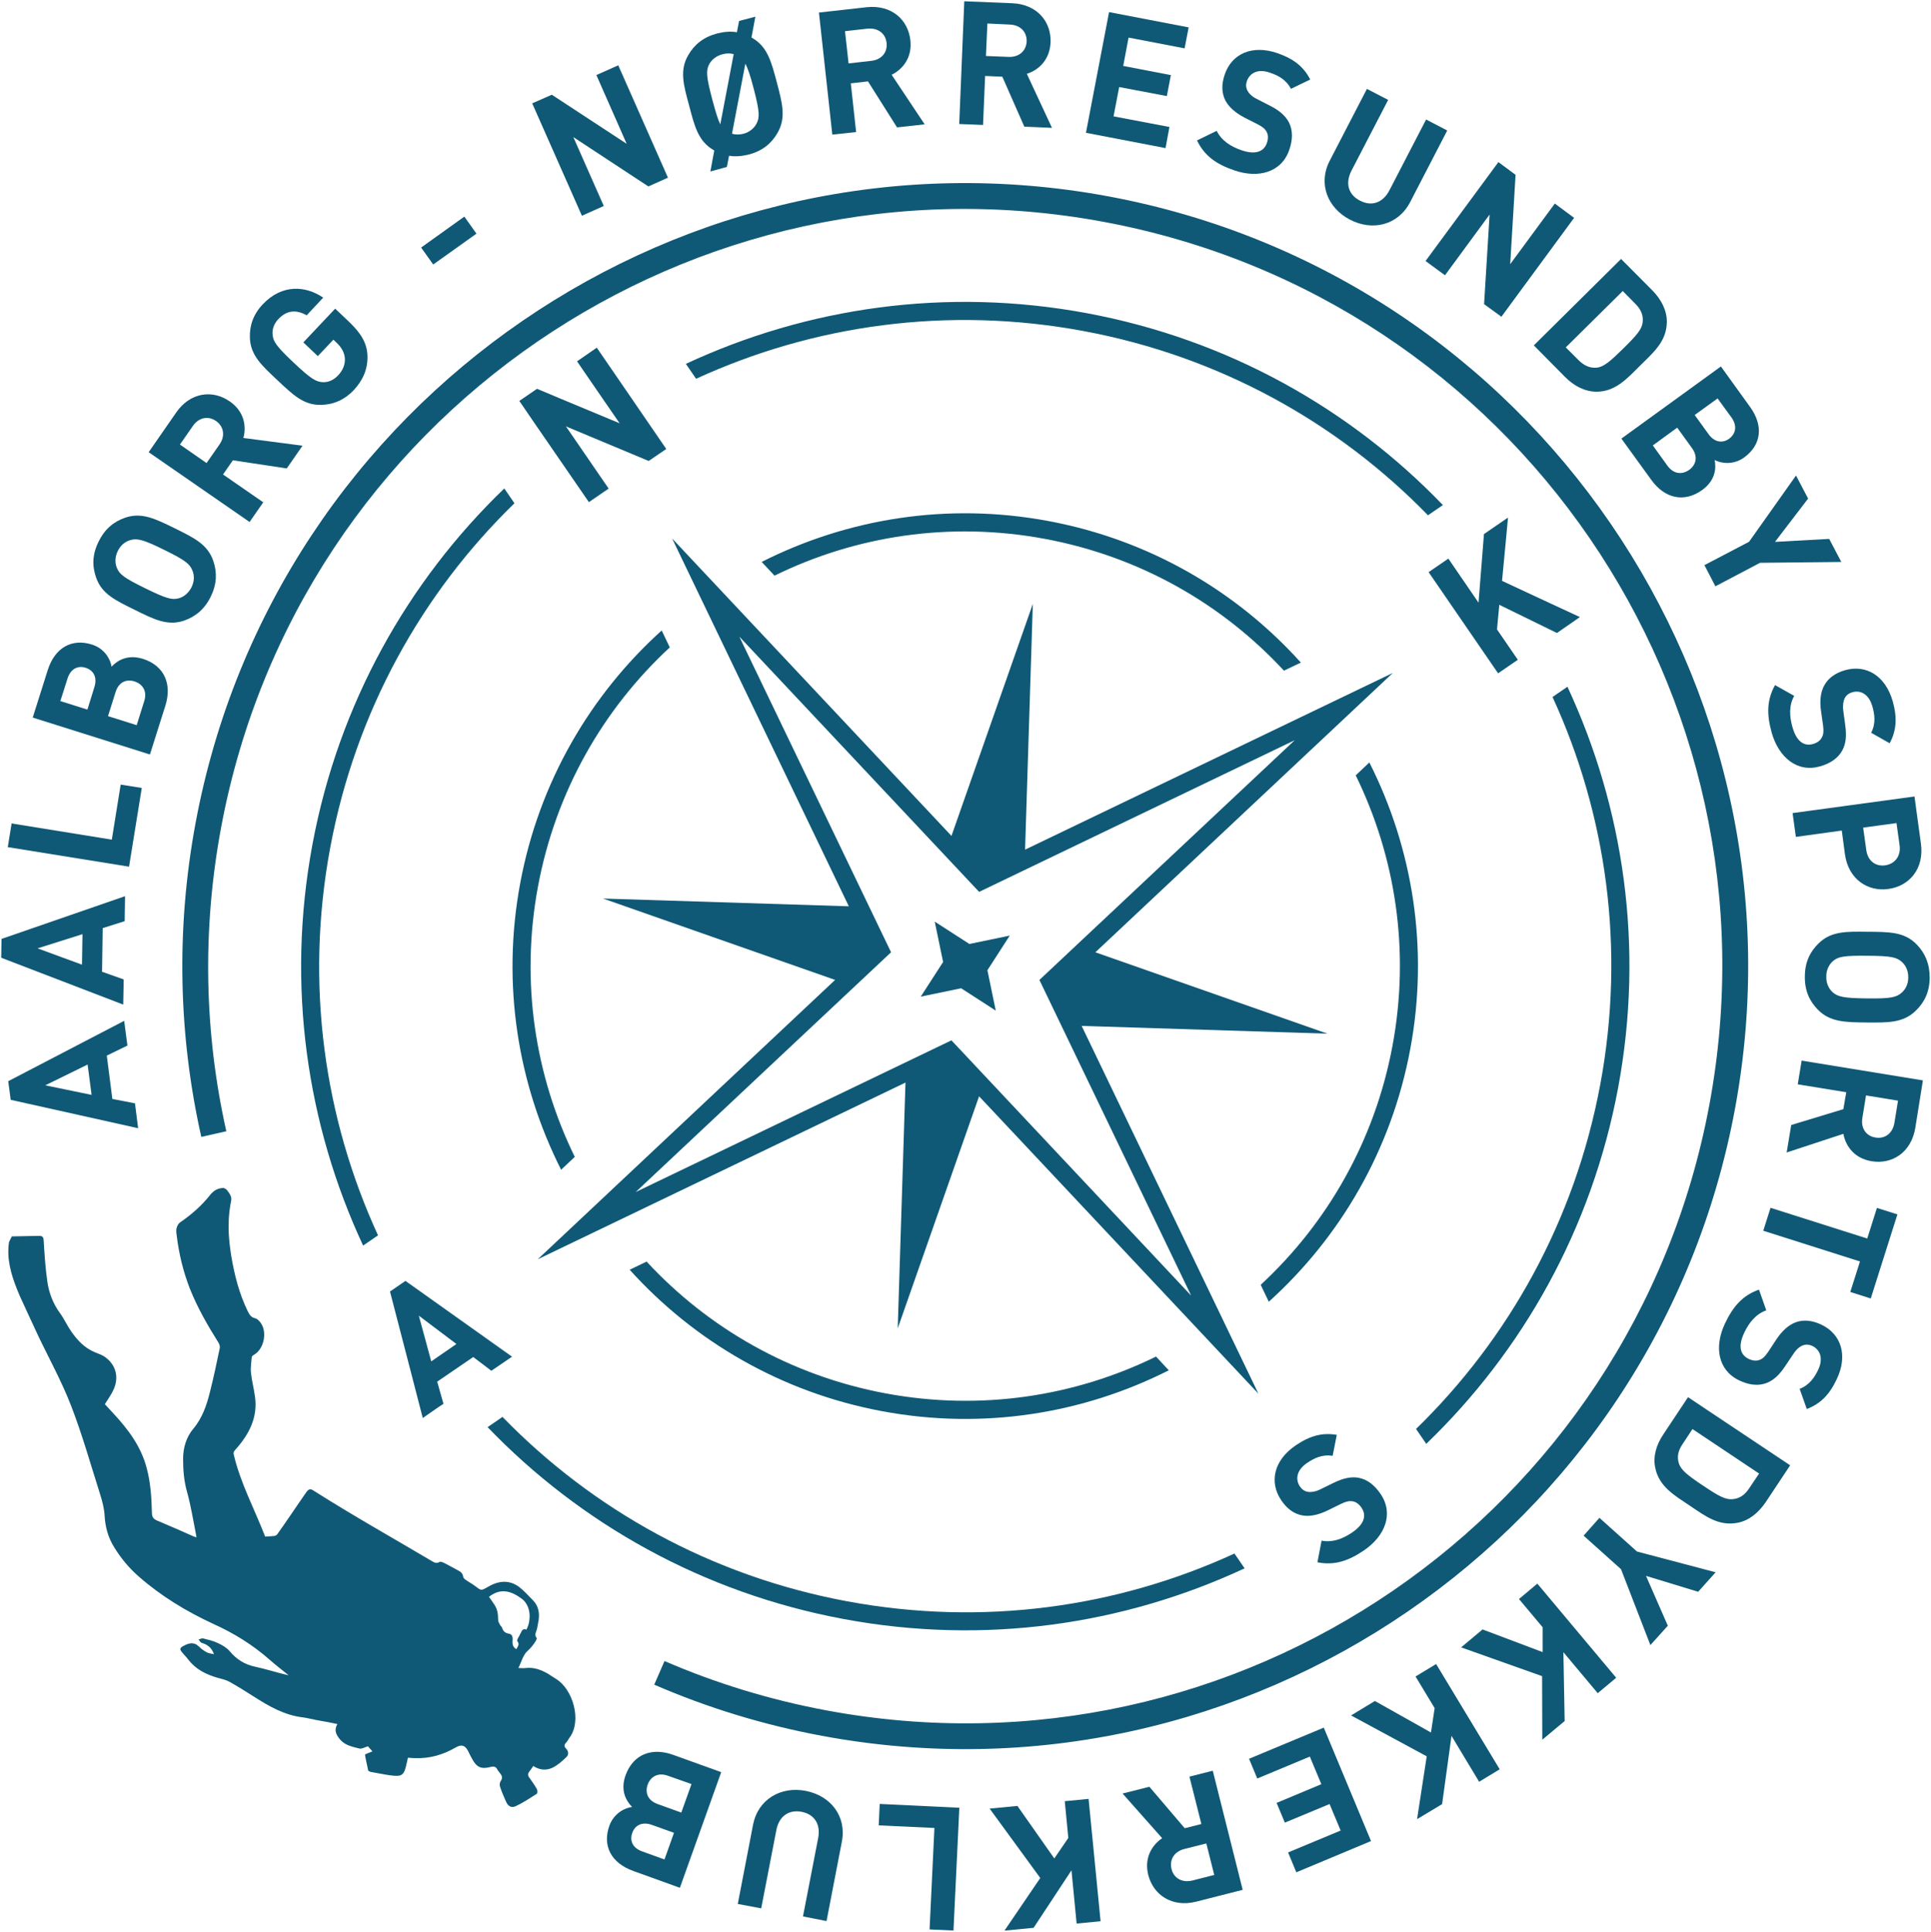 <?xml version="1.0" encoding="UTF-8" standalone="no"?>
<!-- Created with Inkscape (http://www.inkscape.org/) -->

<svg
   xmlns:dc="http://purl.org/dc/elements/1.1/"
   xmlns:cc="http://creativecommons.org/ns#"
   xmlns:rdf="http://www.w3.org/1999/02/22-rdf-syntax-ns#"
   xmlns:svg="http://www.w3.org/2000/svg"
   xmlns="http://www.w3.org/2000/svg"
   xmlns:sodipodi="http://sodipodi.sourceforge.net/DTD/sodipodi-0.dtd"
   xmlns:inkscape="http://www.inkscape.org/namespaces/inkscape"
   version="1.1"
   id="svg4518"
   xml:space="preserve"
   width="281.944"
   height="282.017"
   viewBox="0 0 281.944 282.017"
   sodipodi:docname="ANSK logo.svg"
   inkscape:version="0.92.4 (5da689c313, 2019-01-14)"><defs
     id="defs4522"><clipPath
       clipPathUnits="userSpaceOnUse"
       id="clipPath4534"><path
         d="M 0,211.513 H 211.458 V 0 H 0 Z"
         id="path4532"
         inkscape:connector-curvature="0" /></clipPath></defs><sodipodi:namedview
     pagecolor="#ffffff"
     bordercolor="#666666"
     borderopacity="1"
     objecttolerance="10"
     gridtolerance="10"
     guidetolerance="10"
     inkscape:pageopacity="0"
     inkscape:pageshadow="2"
     inkscape:window-width="1920"
     inkscape:window-height="1017"
     id="namedview4520"
     showgrid="false"
     inkscape:zoom="3.0069074"
     inkscape:cx="140.972"
     inkscape:cy="141.00867"
     inkscape:window-x="-8"
     inkscape:window-y="-8"
     inkscape:window-maximized="1"
     inkscape:current-layer="g4526" /><g
     id="g4526"
     inkscape:groupmode="layer"
     inkscape:label="ANSK logo"
     transform="matrix(1.333,0,0,-1.333,0,282.017)"><g
       id="g4528"><g
         id="g4530"
         clip-path="url(#clipPath4534)"><g
           id="g4536"
           transform="translate(74.625,13.049)"><path
             d="m 0,0 -2.573,0.927 c -1.128,0.397 -1.417,1.282 -1.104,2.149 0.31,0.837 1.103,1.361 2.22,0.954 L 1.118,3.123 Z M -1.842,-5.136 -4.26,-4.26 c -1.052,0.358 -1.423,1.161 -1.108,2.038 0.304,0.868 1.108,1.249 2.159,0.871 L -0.8,-2.216 Z M -6.109,4.075 C -6.71,2.388 -6.011,1.239 -5.386,0.614 -6.132,0.539 -7.377,-0.047 -7.88,-1.444 c -0.773,-2.169 0.161,-4.074 2.638,-4.957 l 5.088,-1.836 4.526,12.665 -5.28,1.901 C -3.173,7.145 -5.249,6.444 -6.109,4.075"
             style="fill:#0f5976;fill-opacity:1;fill-rule:nonzero;stroke:none"
             id="path4538"
             inkscape:connector-curvature="0" /></g><g
           id="g4540"
           transform="translate(88.247,15.428)"><path
             d="m 0,0 c -2.701,0.523 -5.209,-0.908 -5.76,-3.698 l -1.675,-8.688 2.566,-0.481 1.662,8.584 c 0.296,1.514 1.369,2.256 2.765,1.988 1.395,-0.268 2.107,-1.358 1.812,-2.874 l -1.662,-8.582 2.58,-0.51 1.675,8.687 C 4.514,-2.769 2.716,-0.521 0,0"
             style="fill:#0f5976;fill-opacity:1;fill-rule:nonzero;stroke:none"
             id="path4542"
             inkscape:connector-curvature="0" /></g><g
           id="g4544"
           transform="translate(96.36,13.996)"><path
             d="M 0,0 -0.11,-2.349 5.991,-2.631 5.461,-13.744 8.078,-13.865 8.72,-0.419 Z"
             style="fill:#0f5976;fill-opacity:1;fill-rule:nonzero;stroke:none"
             id="path4546"
             inkscape:connector-curvature="0" /></g><g
           id="g4548"
           transform="translate(116.629,14.296)"><path
             d="m 0,0 0.388,-4.024 -1.534,-2.246 -4.041,5.751 -3.042,-0.291 5.546,-7.601 -3.92,-5.764 3.191,0.31 4.147,6.293 0.564,-5.83 2.623,0.253 -1.313,13.402 z"
             style="fill:#0f5976;fill-opacity:1;fill-rule:nonzero;stroke:none"
             id="path4550"
             inkscape:connector-curvature="0" /></g><g
           id="g4552"
           transform="translate(133.001,6.22)"><path
             d="m 0,0 -2.388,-0.609 c -1.134,-0.278 -2.045,0.253 -2.289,1.253 -0.253,1.01 0.288,1.919 1.404,2.198 l 2.407,0.607 z m -2.716,10.766 1.307,-5.19 -1.823,-0.461 -3.872,4.542 -2.939,-0.74 4.34,-4.895 C -6.851,3.253 -7.689,1.828 -7.229,0.004 c 0.555,-2.189 2.592,-3.591 5.238,-2.934 l 5.108,1.298 -3.279,13.047 z"
             style="fill:#0f5976;fill-opacity:1;fill-rule:nonzero;stroke:none"
             id="path4554"
             inkscape:connector-curvature="0" /></g><g
           id="g4556"
           transform="translate(136.813,18.943)"><path
             d="m 0,0 0.9,-2.162 5.759,2.399 1.262,-3.02 -4.9,-2.051 0.9,-2.161 4.9,2.036 1.214,-2.901 -5.758,-2.399 0.901,-2.177 8.184,3.424 -5.175,12.421 z"
             style="fill:#0f5976;fill-opacity:1;fill-rule:nonzero;stroke:none"
             id="path4558"
             inkscape:connector-curvature="0" /></g><g
           id="g4560"
           transform="translate(155.05,27.954)"><path
             d="m 0,0 2.094,-3.465 -0.404,-2.669 -6.142,3.45 -2.61,-1.582 8.287,-4.477 -1.057,-6.881 2.742,1.645 1.029,7.477 3.026,-5.027 2.255,1.365 -6.964,11.528 z"
             style="fill:#0f5976;fill-opacity:1;fill-rule:nonzero;stroke:none"
             id="path4562"
             inkscape:connector-curvature="0" /></g><g
           id="g4564"
           transform="translate(166.381,36.437)"><path
             d="m 0,0 2.594,-3.095 0.001,-2.719 -6.585,2.483 -2.347,-1.964 8.869,-3.15 0.021,-6.961 2.45,2.041 -0.138,7.542 3.76,-4.489 2.024,1.689 -8.639,10.31 z"
             style="fill:#0f5976;fill-opacity:1;fill-rule:nonzero;stroke:none"
             id="path4566"
             inkscape:connector-curvature="0" /></g><g
           id="g4568"
           transform="translate(175.192,45.328)"><path
             d="m 0,0 -1.734,-1.951 4.099,-3.673 3.218,-8.311 1.91,2.12 -2.391,5.459 5.714,-1.741 1.911,2.135 -8.612,2.274 z"
             style="fill:#0f5976;fill-opacity:1;fill-rule:nonzero;stroke:none"
             id="path4570"
             inkscape:connector-curvature="0" /></g><g
           id="g4572"
           transform="translate(185.384,55.053)"><path
             d="M 0,0 7.297,-4.873 6.199,-6.506 C 5.698,-7.269 5.12,-7.607 4.415,-7.678 3.648,-7.761 2.883,-7.359 1.186,-6.213 c -1.69,1.125 -2.451,1.718 -2.677,2.463 -0.215,0.683 -0.11,1.345 0.401,2.096 z m -3.177,-0.559 c -0.785,-1.159 -1.161,-2.431 -0.906,-3.664 0.415,-2.1 2.146,-3.059 3.807,-4.181 1.69,-1.125 3.145,-2.271 5.246,-1.856 1.231,0.244 2.258,1.09 3.041,2.239 L 10.7,-3.971 -0.487,3.49 Z"
             style="fill:#0f5976;fill-opacity:1;fill-rule:nonzero;stroke:none"
             id="path4574"
             inkscape:connector-curvature="0" /></g><g
           id="g4576"
           transform="translate(199.508,66.485)"><path
             d="m 0,0 c -1.026,0.485 -1.955,0.569 -2.8,0.267 -0.8,-0.302 -1.488,-0.914 -2.138,-1.885 l -0.897,-1.364 c -0.348,-0.516 -0.597,-0.746 -0.936,-0.873 -0.356,-0.143 -0.776,-0.092 -1.199,0.108 -0.981,0.471 -1.152,1.468 -0.482,2.872 0.529,1.117 1.285,2.046 2.412,2.444 L -6.838,3.837 C -8.617,3.216 -9.68,1.996 -10.551,0.154 c -1.214,-2.537 -0.812,-5.127 1.543,-6.256 1.072,-0.513 2.107,-0.64 3.024,-0.275 0.726,0.284 1.357,0.837 2.036,1.867 l 0.896,1.334 c 0.303,0.471 0.67,0.778 1.011,0.905 0.355,0.142 0.729,0.09 1.032,-0.052 0.845,-0.4 1.254,-1.347 0.656,-2.615 -0.386,-0.8 -0.934,-1.664 -2.031,-2.092 l 0.781,-2.208 c 1.497,0.571 2.491,1.579 3.275,3.255 C 2.928,-3.356 2.159,-1.027 0,0"
             style="fill:#0f5976;fill-opacity:1;fill-rule:nonzero;stroke:none"
             id="path4578"
             inkscape:connector-curvature="0" /></g><g
           id="g4580"
           transform="translate(204.527,75.92)"><path
             d="M 0,0 -10.593,3.365 -11.389,0.853 -0.796,-2.513 -1.857,-5.854 0.385,-6.565 3.303,2.643 1.062,3.354 Z"
             style="fill:#0f5976;fill-opacity:1;fill-rule:nonzero;stroke:none"
             id="path4582"
             inkscape:connector-curvature="0" /></g><g
           id="g4584"
           transform="translate(207.502,88.581)"><path
             d="m 0,0 c -0.198,-1.145 -1.035,-1.772 -2.071,-1.599 -1.019,0.152 -1.633,1.018 -1.436,2.161 l 0.397,2.45 3.506,-0.573 z m -10.161,6.825 -0.425,-2.597 5.313,-0.867 -0.32,-1.854 -5.709,-1.735 -0.499,-3.01 6.212,2.043 c 0.257,-1.374 1.226,-2.7 3.103,-3.001 2.211,-0.366 4.324,0.934 4.775,3.648 l 0.832,5.207 z"
             style="fill:#0f5976;fill-opacity:1;fill-rule:nonzero;stroke:none"
             id="path4586"
             inkscape:connector-curvature="0" /></g><g
           id="g4588"
           transform="translate(208.323,106.211)"><path
             d="m 0,0 c 0.425,-0.378 0.71,-0.979 0.697,-1.703 -0.003,-0.726 -0.299,-1.303 -0.729,-1.671 -0.59,-0.509 -1.213,-0.65 -3.79,-0.62 -2.588,0.03 -3.203,0.181 -3.774,0.687 -0.423,0.398 -0.702,0.968 -0.687,1.703 -0.009,0.716 0.3,1.312 0.721,1.691 0.568,0.491 1.2,0.622 3.797,0.59 C -1.185,0.666 -0.569,0.517 0,0 m -3.748,3.306 c -2.316,0.026 -3.993,0.081 -5.366,-1.264 -0.968,-0.935 -1.51,-2.095 -1.515,-3.616 -0.027,-1.539 0.489,-2.696 1.425,-3.653 1.346,-1.373 3.028,-1.378 5.344,-1.404 2.337,-0.019 4.006,-0.053 5.38,1.292 0.967,0.935 1.507,2.074 1.522,3.596 0.007,1.541 -0.497,2.715 -1.424,3.661 -1.352,1.395 -3.04,1.37 -5.366,1.388"
             style="fill:#0f5976;fill-opacity:1;fill-rule:nonzero;stroke:none"
             id="path4590"
             inkscape:connector-curvature="0" /></g><g
           id="g4592"
           transform="translate(207.732,121.421)"><path
             d="m 0,0 0.341,-2.443 c 0.151,-1.169 -0.503,-2.023 -1.583,-2.187 -1.087,-0.141 -1.91,0.509 -2.071,1.69 l -0.34,2.443 z m -11.023,-1.513 5.029,0.693 0.344,-2.576 c 0.371,-2.75 2.501,-4.143 4.76,-3.82 2.278,0.302 3.945,2.204 3.565,4.966 L 1.969,2.912 -11.383,1.095 Z"
             style="fill:#0f5976;fill-opacity:1;fill-rule:nonzero;stroke:none"
             id="path4594"
             inkscape:connector-curvature="0" /></g><g
           id="g4596"
           transform="translate(199.464,133.701)"><path
             d="M 0,0 0.23,-1.624 C 0.304,-2.25 0.267,-2.58 0.095,-2.896 -0.077,-3.245 -0.43,-3.491 -0.875,-3.62 c -1.04,-0.292 -1.831,0.347 -2.253,1.847 -0.34,1.188 -0.395,2.38 0.193,3.425 l -2.102,1.179 c -0.92,-1.649 -0.914,-3.248 -0.362,-5.223 0.777,-2.702 2.787,-4.39 5.295,-3.677 1.143,0.324 1.997,0.911 2.456,1.788 0.358,0.679 0.473,1.519 0.296,2.756 L 2.435,0.054 C 2.362,0.604 2.441,1.084 2.599,1.402 2.771,1.749 3.095,1.95 3.422,2.047 4.312,2.306 5.233,1.863 5.621,0.512 5.864,-0.334 6.036,-1.346 5.491,-2.389 L 7.52,-3.539 C 8.28,-2.117 8.353,-0.711 7.851,1.07 7.041,3.876 4.937,5.114 2.635,4.465 1.537,4.143 0.803,3.603 0.356,2.801 -0.045,2.061 -0.16,1.146 0,0"
             style="fill:#0f5976;fill-opacity:1;fill-rule:nonzero;stroke:none"
             id="path4598"
             inkscape:connector-curvature="0" /></g><g
           id="g4600"
           transform="translate(187.895,147.353)"><path
             d="M 0,0 4.89,2.573 13.791,2.667 12.465,5.191 6.526,4.865 10.155,9.607 8.83,12.133 3.688,4.877 -1.201,2.318 Z"
             style="fill:#0f5976;fill-opacity:1;fill-rule:nonzero;stroke:none"
             id="path4602"
             inkscape:connector-curvature="0" /></g><g
           id="g4604"
           transform="translate(185.321,162.503)"><path
             d="m 0,0 c 0.702,-0.968 0.446,-1.852 -0.288,-2.393 -0.744,-0.529 -1.681,-0.519 -2.393,0.45 l -1.598,2.222 2.67,1.946 z M 2.816,5.425 4.333,3.344 C 4.973,2.444 4.831,1.575 4.083,1.017 3.348,0.477 2.459,0.621 1.819,1.521 l -1.515,2.09 z m -7.234,-8.959 c 1.414,-1.937 3.515,-2.53 5.56,-1.06 1.447,1.054 1.529,2.395 1.349,3.275 0.67,-0.359 2.031,-0.595 3.233,0.279 1.87,1.362 2.171,3.461 0.609,5.588 l -3.156,4.38 -10.9,-7.902 z"
             style="fill:#0f5976;fill-opacity:1;fill-rule:nonzero;stroke:none"
             id="path4606"
             inkscape:connector-curvature="0" /></g><g
           id="g4608"
           transform="translate(177.747,179.692)"><path
             d="M 0,0 1.391,-1.409 C 2.033,-2.057 2.255,-2.68 2.184,-3.396 2.114,-4.164 1.557,-4.818 0.101,-6.254 c -1.455,-1.435 -2.182,-2.068 -2.958,-2.14 -0.713,-0.058 -1.337,0.183 -1.982,0.821 l -1.402,1.4 z m -6.334,-9.397 c 0.981,-0.994 2.162,-1.61 3.42,-1.63 2.136,-0.014 3.428,1.483 4.86,2.902 1.445,1.427 2.869,2.624 2.883,4.761 0,1.25 -0.603,2.436 -1.585,3.43 l -3.427,3.447 -9.558,-9.466 z"
             style="fill:#0f5976;fill-opacity:1;fill-rule:nonzero;stroke:none"
             id="path4610"
             inkscape:connector-curvature="0" /></g><g
           id="g4612"
           transform="translate(158.275,181.416)"><path
             d="M 0,0 4.887,6.652 4.283,-3.162 6.182,-4.539 14.144,6.29 12.032,7.856 7.144,1.219 7.733,11.003 5.851,12.396 -2.127,1.566 Z"
             style="fill:#0f5976;fill-opacity:1;fill-rule:nonzero;stroke:none"
             id="path4614"
             inkscape:connector-curvature="0" /></g><g
           id="g4616"
           transform="translate(147.876,187.505)"><path
             d="M 0,0 C 2.449,-1.275 5.258,-0.615 6.576,1.909 L 10.646,9.768 8.332,10.972 4.307,3.203 C 3.59,1.827 2.344,1.427 1.09,2.086 -0.18,2.729 -0.552,3.977 0.15,5.353 L 4.176,13.12 1.849,14.324 -2.221,6.465 C -3.538,3.94 -2.448,1.261 0,0"
             style="fill:#0f5976;fill-opacity:1;fill-rule:nonzero;stroke:none"
             id="path4618"
             inkscape:connector-curvature="0" /></g><g
           id="g4620"
           transform="translate(135.978,195.114)"><path
             d="M 0,0 C -1.174,0.406 -2.175,1.042 -2.706,2.12 L -4.863,1.072 c 0.813,-1.7 2.134,-2.612 4.061,-3.271 2.664,-0.927 5.204,-0.228 6.045,2.24 C 5.637,1.171 5.644,2.202 5.191,3.073 4.817,3.752 4.207,4.336 3.089,4.895 L 1.668,5.624 C 1.17,5.867 0.834,6.203 0.662,6.528 0.476,6.868 0.482,7.241 0.595,7.558 0.903,8.446 1.789,8.958 3.113,8.495 3.956,8.215 4.878,7.772 5.424,6.724 L 7.538,7.742 C 6.804,9.175 5.679,10.031 3.933,10.635 1.178,11.574 -1.056,10.568 -1.826,8.296 -2.191,7.228 -2.171,6.302 -1.779,5.488 -1.39,4.735 -0.703,4.123 0.324,3.578 L 1.79,2.833 C 2.35,2.547 2.593,2.328 2.765,2.004 2.951,1.664 2.945,1.245 2.792,0.794 2.441,-0.215 1.461,-0.506 0,0"
             style="fill:#0f5976;fill-opacity:1;fill-rule:nonzero;stroke:none"
             id="path4622"
             inkscape:connector-curvature="0" /></g><g
           id="g4624"
           transform="translate(128.094,197.658)"><path
             d="m 0,0 -6.121,1.163 0.616,3.211 5.221,-0.989 0.441,2.296 -5.22,1.005 0.587,3.105 6.137,-1.179 0.443,2.296 -8.717,1.674 -2.531,-13.218 8.717,-1.675 z"
             style="fill:#0f5976;fill-opacity:1;fill-rule:nonzero;stroke:none"
             id="path4626"
             inkscape:connector-curvature="0" /></g><g
           id="g4628"
           transform="translate(110.616,208.875)"><path
             d="M 0,0 C 1.154,-0.048 1.873,-0.807 1.839,-1.851 1.787,-2.882 1.01,-3.589 -0.144,-3.541 l -2.477,0.098 0.156,3.559 z m -2.939,-10.994 0.227,5.364 1.886,-0.081 2.41,-5.474 3.028,-0.128 -2.756,5.921 c 1.325,0.414 2.519,1.551 2.601,3.436 C 4.554,0.28 3,2.225 0.261,2.336 L -4.994,2.55 -5.548,-10.891 Z"
             style="fill:#0f5976;fill-opacity:1;fill-rule:nonzero;stroke:none"
             id="path4630"
             inkscape:connector-curvature="0" /></g><g
           id="g4632"
           transform="translate(95.012,208.427)"><path
             d="M 0,0 C 1.153,0.113 1.989,-0.52 2.098,-1.562 2.216,-2.595 1.546,-3.416 0.392,-3.529 l -2.456,-0.279 -0.392,3.53 z m -1.238,-11.325 -0.582,5.338 1.882,0.212 3.182,-5.038 3.027,0.334 -3.616,5.427 c 1.24,0.617 2.263,1.907 2.05,3.78 -0.245,2.24 -2.056,3.915 -4.786,3.621 l -5.228,-0.586 1.463,-13.367 z"
             style="fill:#0f5976;fill-opacity:1;fill-rule:nonzero;stroke:none"
             id="path4634"
             inkscape:connector-curvature="0" /></g><g
           id="g4636"
           transform="translate(77.667,204.502)"><path
             d="M 0,0 C 0.258,0.511 0.776,0.938 1.466,1.121 1.904,1.236 2.318,1.243 2.697,1.134 L 1.232,-6.552 C 0.976,-6.045 0.734,-5.257 0.353,-3.837 -0.312,-1.321 -0.34,-0.683 0,0 m 3.975,0.093 c 0.267,-0.509 0.54,-1.29 0.91,-2.719 C 5.538,-5.141 5.558,-5.778 5.207,-6.459 4.949,-6.971 4.45,-7.4 3.771,-7.585 3.323,-7.698 2.891,-7.693 2.512,-7.584 Z m -3.507,-9.45 0.102,-0.064 -0.426,-2.294 1.807,0.493 0.239,1.23 c 0.681,-0.118 1.384,-0.058 2.165,0.134 1.493,0.392 2.475,1.204 3.138,2.358 0.971,1.67 0.524,3.28 -0.072,5.545 C 6.823,0.29 6.408,1.916 4.768,2.884 L 4.646,2.96 5.071,5.234 3.287,4.769 3.046,3.529 C 2.367,3.657 1.652,3.588 0.871,3.396 -0.622,2.994 -1.614,2.184 -2.277,1.029 -3.258,-0.639 -2.792,-2.262 -2.183,-4.498 -1.595,-6.742 -1.2,-8.376 0.468,-9.357"
             style="fill:#0f5976;fill-opacity:1;fill-rule:nonzero;stroke:none"
             id="path4638"
             inkscape:connector-curvature="0" /></g><g
           id="g4640"
           transform="translate(66.135,189.006)"><path
             d="M 0,0 -3.335,7.545 4.883,2.141 7.028,3.1 1.585,15.408 -0.812,14.34 2.508,6.809 -5.693,12.185 -7.84,11.24 -2.396,-1.069 Z"
             style="fill:#0f5976;fill-opacity:1;fill-rule:nonzero;stroke:none"
             id="path4642"
             inkscape:connector-curvature="0" /></g><g
           id="g4644"
           transform="translate(52.188,185.976)"><path
             d="m 0,0 -1.326,1.868 -4.736,-3.391 1.327,-1.854 z"
             style="fill:#0f5976;fill-opacity:1;fill-rule:nonzero;stroke:none"
             id="path4646"
             inkscape:connector-curvature="0" /></g><g
           id="g4648"
           transform="translate(30.373,169.939)"><path
             d="m 0,0 c 1.694,-1.59 2.885,-2.774 4.812,-2.716 1.343,0.029 2.557,0.549 3.564,1.617 0.978,1.053 1.563,2.277 1.499,3.828 C 9.8,4.087 9.18,5.135 7.76,6.478 L 6.341,7.821 2.853,4.128 4.438,2.624 6.147,4.425 6.514,4.074 C 7.017,3.593 7.344,3.047 7.402,2.391 7.446,1.75 7.207,1.087 6.667,0.521 6.171,-0.012 5.578,-0.249 5.01,-0.231 4.248,-0.204 3.688,0.128 1.796,1.907 -0.082,3.688 -0.452,4.204 -0.514,4.979 -0.571,5.545 -0.376,6.162 0.12,6.682 1.04,7.658 2.084,7.741 3.219,7.094 L 5.028,9.031 C 3.132,10.318 0.557,10.561 -1.589,8.302 -2.625,7.203 -3.046,5.983 -3.002,4.64 -2.943,2.714 -1.693,1.591 0,0"
             style="fill:#0f5976;fill-opacity:1;fill-rule:nonzero;stroke:none"
             id="path4650"
             inkscape:connector-curvature="0" /></g><g
           id="g4652"
           transform="translate(24.035,162.877)"><path
             d="m 0,0 -1.41,-2.026 -2.915,2.029 1.411,2.026 c 0.645,0.946 1.689,1.144 2.541,0.55 C 0.478,1.985 0.666,0.942 0,0 m 4.801,-6.326 -4.406,3.049 1.077,1.554 5.904,-0.891 1.723,2.49 -6.475,0.845 C 2.987,2.055 2.681,3.667 1.115,4.736 -0.736,6.023 -3.191,5.745 -4.74,3.505 L -7.75,-0.836 3.303,-8.481 Z"
             style="fill:#0f5976;fill-opacity:1;fill-rule:nonzero;stroke:none"
             id="path4654"
             inkscape:connector-curvature="0" /></g><g
           id="g4656"
           transform="translate(12.904,151.224)"><path
             d="M 0,0 C 0.314,0.645 0.83,1.042 1.384,1.192 2.116,1.4 2.755,1.268 5.077,0.122 7.4,-1.015 7.892,-1.431 8.173,-2.143 8.396,-2.676 8.396,-3.311 8.079,-3.966 7.754,-4.609 7.236,-5.026 6.692,-5.179 5.95,-5.385 5.334,-5.235 3.002,-4.088 0.678,-2.951 0.175,-2.554 -0.106,-1.842 -0.33,-1.309 -0.314,-0.636 0,0 m 1.851,-6.45 c 2.086,-1.025 3.579,-1.802 5.403,-1.18 1.256,0.433 2.26,1.261 2.931,2.637 0.671,1.375 0.703,2.632 0.272,3.907 C 9.835,0.738 8.323,1.447 6.238,2.482 4.133,3.511 2.637,4.268 0.812,3.646 -0.443,3.213 -1.424,2.411 -2.095,1.036 -2.786,-0.337 -2.831,-1.622 -2.381,-2.899 -1.759,-4.725 -0.234,-5.415 1.851,-6.45"
             style="fill:#0f5976;fill-opacity:1;fill-rule:nonzero;stroke:none"
             id="path4658"
             inkscape:connector-curvature="0" /></g><g
           id="g4660"
           transform="translate(15.793,134.76)"><path
             d="m 0,0 -0.821,-2.616 -3.14,0.989 0.821,2.616 c 0.35,1.146 1.218,1.467 2.089,1.183 C -0.19,1.89 0.367,1.133 0,0 m -5.458,1.541 -0.76,-2.453 -2.965,0.936 0.781,2.451 c 0.329,1.067 1.116,1.469 1.989,1.195 0.891,-0.286 1.294,-1.064 0.955,-2.129 M 2.331,-0.451 C 3.039,1.837 2.264,3.872 -0.128,4.645 -1.843,5.179 -2.966,4.446 -3.575,3.788 -3.681,4.538 -4.288,5.766 -5.723,6.213 -7.922,6.909 -9.799,5.881 -10.575,3.38 L -12.208,-1.783 0.63,-5.828 Z"
             style="fill:#0f5976;fill-opacity:1;fill-rule:nonzero;stroke:none"
             id="path4662"
             inkscape:connector-curvature="0" /></g><g
           id="g4664"
           transform="translate(15.529,125.267)"><path
             d="m 0,0 -2.31,0.367 -0.971,-6.027 -10.976,1.773 -0.42,-2.594 13.284,-2.14 z"
             style="fill:#0f5976;fill-opacity:1;fill-rule:nonzero;stroke:none"
             id="path4666"
             inkscape:connector-curvature="0" /></g><g
           id="g4668"
           transform="translate(4.117,107.7)"><path
             d="m 0,0 4.919,1.554 -0.057,-3.34 z m 9.433,-3.403 -2.372,0.84 0.071,4.78 2.407,0.759 0.04,2.737 L -3.95,1.034 -3.984,-1.028 9.38,-6.159 Z"
             style="fill:#0f5976;fill-opacity:1;fill-rule:nonzero;stroke:none"
             id="path4670"
             inkscape:connector-curvature="0" /></g><g
           id="g4672"
           transform="translate(4.957,92.7)"><path
             d="M 0,0 4.639,2.275 5.077,-1.048 Z M 9.828,-1.973 7.349,-1.492 6.741,3.255 9,4.354 8.644,7.062 l -12.7,-6.61 0.271,-2.041 13.957,-3.11 z"
             style="fill:#0f5976;fill-opacity:1;fill-rule:nonzero;stroke:none"
             id="path4674"
             inkscape:connector-curvature="0" /></g><g
           id="g4676"
           transform="translate(57.06,32.757)"><path
             d="m 0,0 c -0.101,-0.229 -0.236,-0.424 -0.347,-0.651 -0.042,-0.096 -0.09,-0.231 -0.055,-0.276 0.29,-0.329 0.056,-0.582 -0.104,-0.884 -0.347,0.207 -0.424,0.469 -0.417,0.831 0.025,0.349 0.072,0.797 -0.412,0.87 -0.404,0.072 -0.602,0.258 -0.718,0.617 -0.043,0.137 -0.18,0.234 -0.246,0.354 -0.089,0.172 -0.203,0.379 -0.2,0.56 -0.005,0.586 -0.058,1.117 -0.396,1.624 -0.185,0.286 -0.398,0.586 -0.603,0.874 0.136,0.114 0.269,0.208 0.409,0.28 1.025,0.594 2.062,0.35 3.147,-0.466 C 0.76,3.239 1.062,2.293 0.919,1.344 0.886,1.005 0.769,0.646 0.597,0.326 0.282,0.468 0.106,0.278 0,0 m 5.348,-11.468 c 1.334,1.824 0.355,5.258 -1.495,6.394 -0.298,0.189 -0.606,0.39 -0.904,0.58 -0.761,0.431 -1.54,0.723 -2.43,0.616 -0.217,-0.033 -0.435,-0.005 -0.797,0.002 0.34,0.682 0.52,1.455 1.008,1.876 0.377,0.345 0.666,0.701 0.911,1.123 0.042,0.085 0.111,0.237 0.087,0.281 C 1.404,-0.212 1.722,0.141 1.778,0.497 1.789,0.586 1.8,0.665 1.831,0.752 1.856,0.95 1.894,1.157 1.938,1.354 2.054,2.165 1.919,2.919 1.332,3.528 0.834,4.047 0.321,4.606 -0.248,5.043 -1.376,5.834 -2.537,5.661 -3.674,4.98 -3.771,4.923 -3.849,4.872 -3.924,4.841 -4.38,4.588 -4.459,4.679 -5.019,5.104 -5.35,5.357 -5.728,5.548 -6.069,5.793 -6.19,5.869 -6.312,6.017 -6.328,6.129 -6.383,6.489 -6.582,6.666 -6.867,6.804 -7.396,7.084 -7.911,7.382 -8.423,7.64 -8.585,7.711 -8.824,7.812 -8.935,7.735 -9.241,7.543 -9.467,7.673 -9.73,7.818 c -4.314,2.559 -8.688,5.008 -12.922,7.696 -0.37,0.258 -0.562,0.263 -0.842,-0.114 -1.078,-1.538 -2.105,-3.102 -3.198,-4.629 -0.073,-0.091 -0.203,-0.166 -0.306,-0.182 -0.328,-0.039 -0.671,-0.045 -1.018,-0.071 -1.156,2.993 -2.696,5.833 -3.433,8.953 -0.069,0.251 -0.002,0.373 0.162,0.553 1.485,1.664 2.491,3.521 2.155,5.843 -0.118,0.882 -0.352,1.729 -0.44,2.608 -0.059,0.561 0.045,1.133 0.088,1.702 0.011,0.09 0.147,0.203 0.255,0.26 1.123,0.651 1.484,2.591 0.654,3.585 -0.141,0.16 -0.327,0.355 -0.503,0.398 -0.483,0.093 -0.671,0.43 -0.847,0.785 -0.949,1.947 -1.475,4.041 -1.825,6.174 -0.05,0.399 -0.12,0.792 -0.159,1.19 -0.172,1.565 -0.161,3.136 0.163,4.707 0.116,0.51 -0.228,0.897 -0.522,1.278 -0.103,0.053 -0.209,0.097 -0.311,0.161 -0.49,-0.048 -0.879,-0.169 -1.228,-0.527 -0.078,-0.061 -0.136,-0.124 -0.209,-0.215 -0.931,-1.202 -2.088,-2.192 -3.338,-3.059 -0.177,-0.118 -0.302,-0.385 -0.359,-0.589 -0.071,-0.243 -0.036,-0.519 10e-4,-0.776 0.243,-2.028 0.714,-4.004 1.466,-5.916 0.823,-2.063 1.927,-3.98 3.098,-5.844 0.11,-0.166 0.191,-0.397 0.167,-0.586 -0.34,-1.62 -0.668,-3.222 -1.075,-4.812 -0.359,-1.456 -0.835,-2.877 -1.823,-4.05 -0.786,-0.938 -1.115,-2.085 -1.125,-3.254 -0.006,-1.219 0.085,-2.471 0.441,-3.706 0.413,-1.485 0.649,-3.018 0.957,-4.54 0.025,-0.114 0.03,-0.236 0.069,-0.402 -0.135,0.047 -0.215,0.058 -0.291,0.088 -1.355,0.598 -2.699,1.195 -4.059,1.763 -0.409,0.184 -0.53,0.422 -0.534,0.856 -0.042,1.628 -0.136,3.253 -0.564,4.852 -0.619,2.398 -2.049,4.287 -3.705,6.064 -0.301,0.331 -0.61,0.672 -0.885,0.96 0.345,0.561 0.71,1.048 0.951,1.591 0.643,1.39 0.24,2.803 -1.033,3.643 -0.309,0.181 -0.655,0.315 -0.982,0.438 -1.149,0.471 -1.956,1.331 -2.635,2.317 -0.434,0.62 -0.754,1.347 -1.2,1.959 -0.772,1.048 -1.223,2.235 -1.404,3.498 -0.211,1.489 -0.31,2.984 -0.399,4.488 -0.023,0.376 -0.147,0.503 -0.5,0.498 -1.001,-0.022 -1.992,-0.036 -2.993,-0.058 -0.097,-0.208 -0.204,-0.407 -0.301,-0.617 -0.276,-1.829 0.213,-3.515 0.883,-5.195 0.11,-0.246 0.198,-0.499 0.316,-0.757 0.655,-1.405 1.281,-2.806 1.939,-4.192 1.238,-2.61 2.637,-5.129 3.672,-7.814 1.224,-3.172 2.144,-6.446 3.176,-9.695 0.235,-0.756 0.446,-1.55 0.485,-2.341 0.073,-1.24 0.389,-2.38 1.041,-3.422 0.748,-1.235 1.667,-2.322 2.755,-3.268 2.429,-2.118 5.16,-3.771 8.052,-5.112 2.287,-1.031 4.361,-2.306 6.235,-3.96 0.67,-0.59 1.386,-1.136 2.08,-1.7 -1.254,0.283 -2.482,0.694 -3.709,0.952 -1.157,0.25 -2.032,0.817 -2.791,1.732 -0.316,0.363 -0.805,0.638 -1.252,0.847 -0.512,0.248 -1.072,0.37 -1.608,0.509 -0.156,0.041 -0.343,-0.076 -0.508,-0.105 0.104,-0.135 0.198,-0.349 0.335,-0.376 0.621,-0.181 1.074,-0.502 1.352,-1.243 -0.283,0.066 -0.544,0.08 -0.762,0.188 -0.321,0.173 -0.618,0.372 -0.876,0.638 -0.554,0.556 -1.118,0.396 -1.692,0.087 -0.435,-0.237 -0.459,-0.355 -0.155,-0.726 0.216,-0.28 0.48,-0.506 0.674,-0.793 0.823,-1.054 1.92,-1.609 3.184,-1.973 0.437,-0.127 0.9,-0.217 1.296,-0.429 0.912,-0.512 1.771,-1.045 2.637,-1.601 1.685,-1.084 3.412,-2.083 5.449,-2.315 0.486,-0.063 0.953,-0.194 1.455,-0.289 0.73,-0.124 1.487,-0.272 2.303,-0.438 -0.401,-0.684 -0.134,-1.192 0.313,-1.714 0.545,-0.625 1.342,-0.778 2.084,-0.964 0.263,-0.075 0.604,0.144 0.948,0.241 0.134,-0.139 0.29,-0.33 0.493,-0.558 -0.31,-0.141 -0.801,-0.289 -0.812,-0.359 -0.006,-0.081 0.229,-1.19 0.349,-1.749 0.075,-0.05 0.15,-0.09 0.225,-0.13 0.72,-0.123 1.427,-0.275 2.13,-0.375 1.376,-0.198 1.58,-0.023 1.866,1.342 0.043,0.175 0.088,0.362 0.126,0.579 0.27,-0.015 0.518,-0.047 0.779,-0.05 1.597,-0.055 3.083,0.368 4.457,1.17 0.6,0.355 1.001,0.264 1.336,-0.344 0.135,-0.29 0.296,-0.603 0.452,-0.886 0.495,-0.93 0.997,-1.176 2.02,-0.905 0.375,0.093 0.592,0.055 0.768,-0.301 0.064,-0.129 0.19,-0.246 0.274,-0.378 0.246,-0.284 0.313,-0.545 0.068,-0.885 -0.1,-0.149 -0.125,-0.418 -0.058,-0.598 0.188,-0.579 0.428,-1.145 0.68,-1.691 0.213,-0.452 0.581,-0.66 1.043,-0.437 0.793,0.371 1.543,0.87 2.291,1.348 0.096,0.049 0.089,0.382 0.025,0.511 -0.255,0.447 -0.545,0.857 -0.835,1.267 -0.181,0.235 -0.177,0.427 -0.006,0.656 0.167,0.201 0.294,0.407 0.443,0.618 0.676,-0.459 1.425,-0.515 2.103,-0.19 0.568,0.27 1.05,0.712 1.497,1.139 0.297,0.263 0.286,0.648 -0.017,0.96 -0.213,0.218 -0.22,0.401 -0.01,0.626 0.174,0.17 0.274,0.408 0.421,0.601"
             style="fill:#0f5976;fill-opacity:1;fill-rule:nonzero;stroke:none"
             id="path4678"
             inkscape:connector-curvature="0" /></g><g
           id="g4680"
           transform="translate(156.482,148.904)"><path
             d="m 0,0 7.611,-11.081 2.163,1.482 -2.284,3.326 0.254,2.695 6.313,-3.087 0.913,0.633 1.603,1.111 -3.079,1.426 -5.45,2.538 0.448,4.73 L 8.697,5.975 7.432,5.11 6.063,4.168 5.468,-3.345 2.163,1.482 Z"
             style="fill:#0f5976;fill-opacity:1;fill-rule:nonzero;stroke:none"
             id="path4682"
             inkscape:connector-curvature="0" /></g><g
           id="g4684"
           transform="translate(149.38,41.75)"><path
             d="m 0,0 c -1.694,-1.147 -3.225,-1.657 -5.076,-1.288 l 0.454,2.367 c 1.184,-0.227 2.301,0.186 3.335,0.887 1.286,0.871 1.646,1.825 1.041,2.719 C -0.512,5.077 -0.845,5.332 -1.229,5.393 -1.586,5.446 -1.911,5.387 -2.482,5.114 L -3.958,4.389 C -5.011,3.882 -5.918,3.701 -6.749,3.848 -7.644,4.019 -8.399,4.56 -9.037,5.5 c -1.35,1.992 -0.821,4.387 1.594,6.023 1.537,1.041 2.905,1.419 4.488,1.143 l -0.455,-2.3 C -4.572,10.563 -5.483,10.083 -6.22,9.583 -7.381,8.797 -7.509,7.771 -6.988,7.004 c 0.19,-0.282 0.487,-0.518 0.871,-0.577 0.356,-0.055 0.834,0.016 1.333,0.261 l 1.444,0.706 c 1.115,0.548 1.949,0.702 2.717,0.583 C 0.355,7.814 1.174,7.181 1.844,6.192 3.31,4.028 2.336,1.583 0,0"
             style="fill:#0f5976;fill-opacity:1;fill-rule:nonzero;stroke:none"
             id="path4686"
             inkscape:connector-curvature="0" /></g><g
           id="g4688"
           transform="translate(59.001,168.91)"><path
             d="m 0,0 -0.181,0.071 -1.942,-1.328 0.169,-0.235 1.205,-1.766 6.252,-9.08 2.164,1.483 -4.679,6.813 9.064,-3.787 1.927,1.312 L 7.741,2.577 6.537,4.329 6.368,4.579 4.204,3.082 4.297,2.949 5.486,1.213 8.867,-3.702 2.293,-0.965 Z"
             style="fill:#0f5976;fill-opacity:1;fill-rule:nonzero;stroke:none"
             id="path4690"
             inkscape:connector-curvature="0" /></g><g
           id="g4692"
           transform="translate(47.237,62.466)"><path
             d="M 0,0 -1.361,5.005 2.757,1.902 Z m 6.583,-1.03 2.266,1.543 -11.675,8.3 -1.693,-1.163 2.23,-8.595 1.359,-5.257 1.728,1.199 0.539,0.354 -0.686,2.427 3.948,2.698 z"
             style="fill:#0f5976;fill-opacity:1;fill-rule:nonzero;stroke:none"
             id="path4694"
             inkscape:connector-curvature="0" /></g><g
           id="g4696"
           transform="translate(72.478,142.515)"><path
             d="m 0,0 c -7.791,-7.031 -13.428,-16.58 -15.495,-27.668 -2.068,-11.089 -0.253,-22.027 4.479,-31.394 l 1.495,1.411 c -4.346,8.877 -5.977,19.17 -4.028,29.62 1.948,10.45 7.18,19.464 14.434,26.177 z m 24.527,-83.554 c -10.45,1.95 -19.473,7.183 -26.177,14.435 l -1.856,-0.896 c 7.03,-7.791 16.569,-13.424 27.668,-15.495 11.089,-2.067 22.018,-0.251 31.384,4.483 l -1.399,1.502 c -8.876,-4.347 -19.17,-5.977 -29.62,-4.029 M 10.952,7.509 12.36,6.005 c 8.868,4.349 19.171,5.976 29.62,4.028 10.451,-1.949 19.464,-7.18 26.178,-14.434 l 1.854,0.885 C 62.983,4.285 53.444,9.919 42.346,11.989 31.247,14.06 20.318,12.242 10.952,7.509 m 66.562,-21.966 -1.494,-1.409 c 4.345,-8.878 5.976,-19.171 4.027,-29.621 -1.949,-10.45 -7.18,-19.464 -14.434,-26.177 l 0.885,-1.855 c 7.791,7.032 13.428,16.58 15.495,27.668 2.069,11.089 0.253,22.028 -4.479,31.394"
             style="fill:#0f5976;fill-opacity:1;fill-rule:nonzero;stroke:none"
             id="path4698"
             inkscape:connector-curvature="0" /></g><g
           id="g4700"
           transform="translate(56.349,156.448)"><path
             d="m 0,0 -1.111,1.622 c -10.538,-10.141 -18.133,-23.535 -21.013,-38.978 -2.883,-15.455 -0.627,-30.686 5.548,-43.943 l 1.633,1.12 c -5.899,12.828 -8.018,27.536 -5.235,42.459 C -17.393,-22.787 -10.114,-9.832 0,0 m 36.409,-120.253 c -14.922,2.782 -27.877,10.062 -37.718,20.188 l -1.632,-1.121 c 10.139,-10.538 23.534,-18.131 38.988,-21.014 15.443,-2.88 30.675,-0.624 43.932,5.55 l -1.112,1.621 c -12.827,-5.888 -27.525,-8.009 -42.458,-5.224 m -17.632,135.52 1.119,-1.633 c 12.828,5.887 27.536,8.007 42.458,5.224 14.923,-2.783 27.868,-10.06 37.71,-20.175 l 1.633,1.119 C 91.558,10.34 78.163,17.934 62.719,20.814 47.266,23.696 32.034,21.44 18.777,15.267 m 96.563,-35.364 -1.633,-1.12 c 5.891,-12.816 8.01,-27.524 5.227,-42.447 -2.784,-14.923 -10.062,-27.878 -20.178,-37.72 l 1.119,-1.633 c 10.538,10.14 18.133,23.535 21.015,38.988 2.881,15.444 0.625,30.675 -5.55,43.932"
             style="fill:#0f5976;fill-opacity:1;fill-rule:nonzero;stroke:none"
             id="path4702"
             inkscape:connector-curvature="0" /></g><g
           id="g4704"
           transform="translate(121.449,190.053)"><path
             d="m 0,0 c -46.479,8.668 -91.35,-22.097 -100.018,-68.575 -2.195,-11.768 -1.856,-23.427 0.619,-34.427 l 2.74,0.618 c -2.383,10.627 -2.69,21.905 -0.567,33.288 8.395,45.014 51.692,74.7 96.705,66.304 45.014,-8.396 74.7,-51.691 66.304,-96.705 -8.395,-45.014 -51.693,-74.709 -96.707,-66.315 -6.222,1.162 -12.158,2.991 -17.74,5.405 l -1.123,-2.588 c 5.769,-2.5 11.905,-4.398 18.345,-5.598 46.478,-8.669 91.349,22.096 100.017,68.575 C 77.243,-53.539 46.479,-8.668 0,0"
             style="fill:#0f5976;fill-opacity:1;fill-rule:nonzero;stroke:none"
             id="path4706"
             inkscape:connector-curvature="0" /></g><g
           id="g4708"
           transform="translate(104.215,97.626)"><path
             d="M 0,0 -34.581,-16.611 -6.613,9.646 -23.236,44.22 3.033,16.26 37.604,32.872 9.637,6.615 26.26,-27.959 Z M 14.262,1.582 41.183,0.731 15.766,9.643 48.347,40.238 8.066,20.885 8.914,47.796 0.005,22.389 -30.592,54.96 l 19.353,-40.281 -26.92,0.85 25.417,-8.911 -32.572,-30.597 40.281,19.353 -0.85,-26.92 8.911,25.417 30.597,-32.572 z"
             style="fill:#0f5976;fill-opacity:1;fill-rule:nonzero;stroke:none"
             id="path4710"
             inkscape:connector-curvature="0" /></g><g
           id="g4712"
           transform="translate(106.18,108.18)"><path
             d="m 0,0 4.422,0.917 -2.448,-3.794 0.916,-4.422 -3.794,2.448 -4.422,-0.916 2.449,3.794 -0.917,4.422 z"
             style="fill:#0f5976;fill-opacity:1;fill-rule:nonzero;stroke:none"
             id="path4714"
             inkscape:connector-curvature="0" /></g></g></g></g></svg>